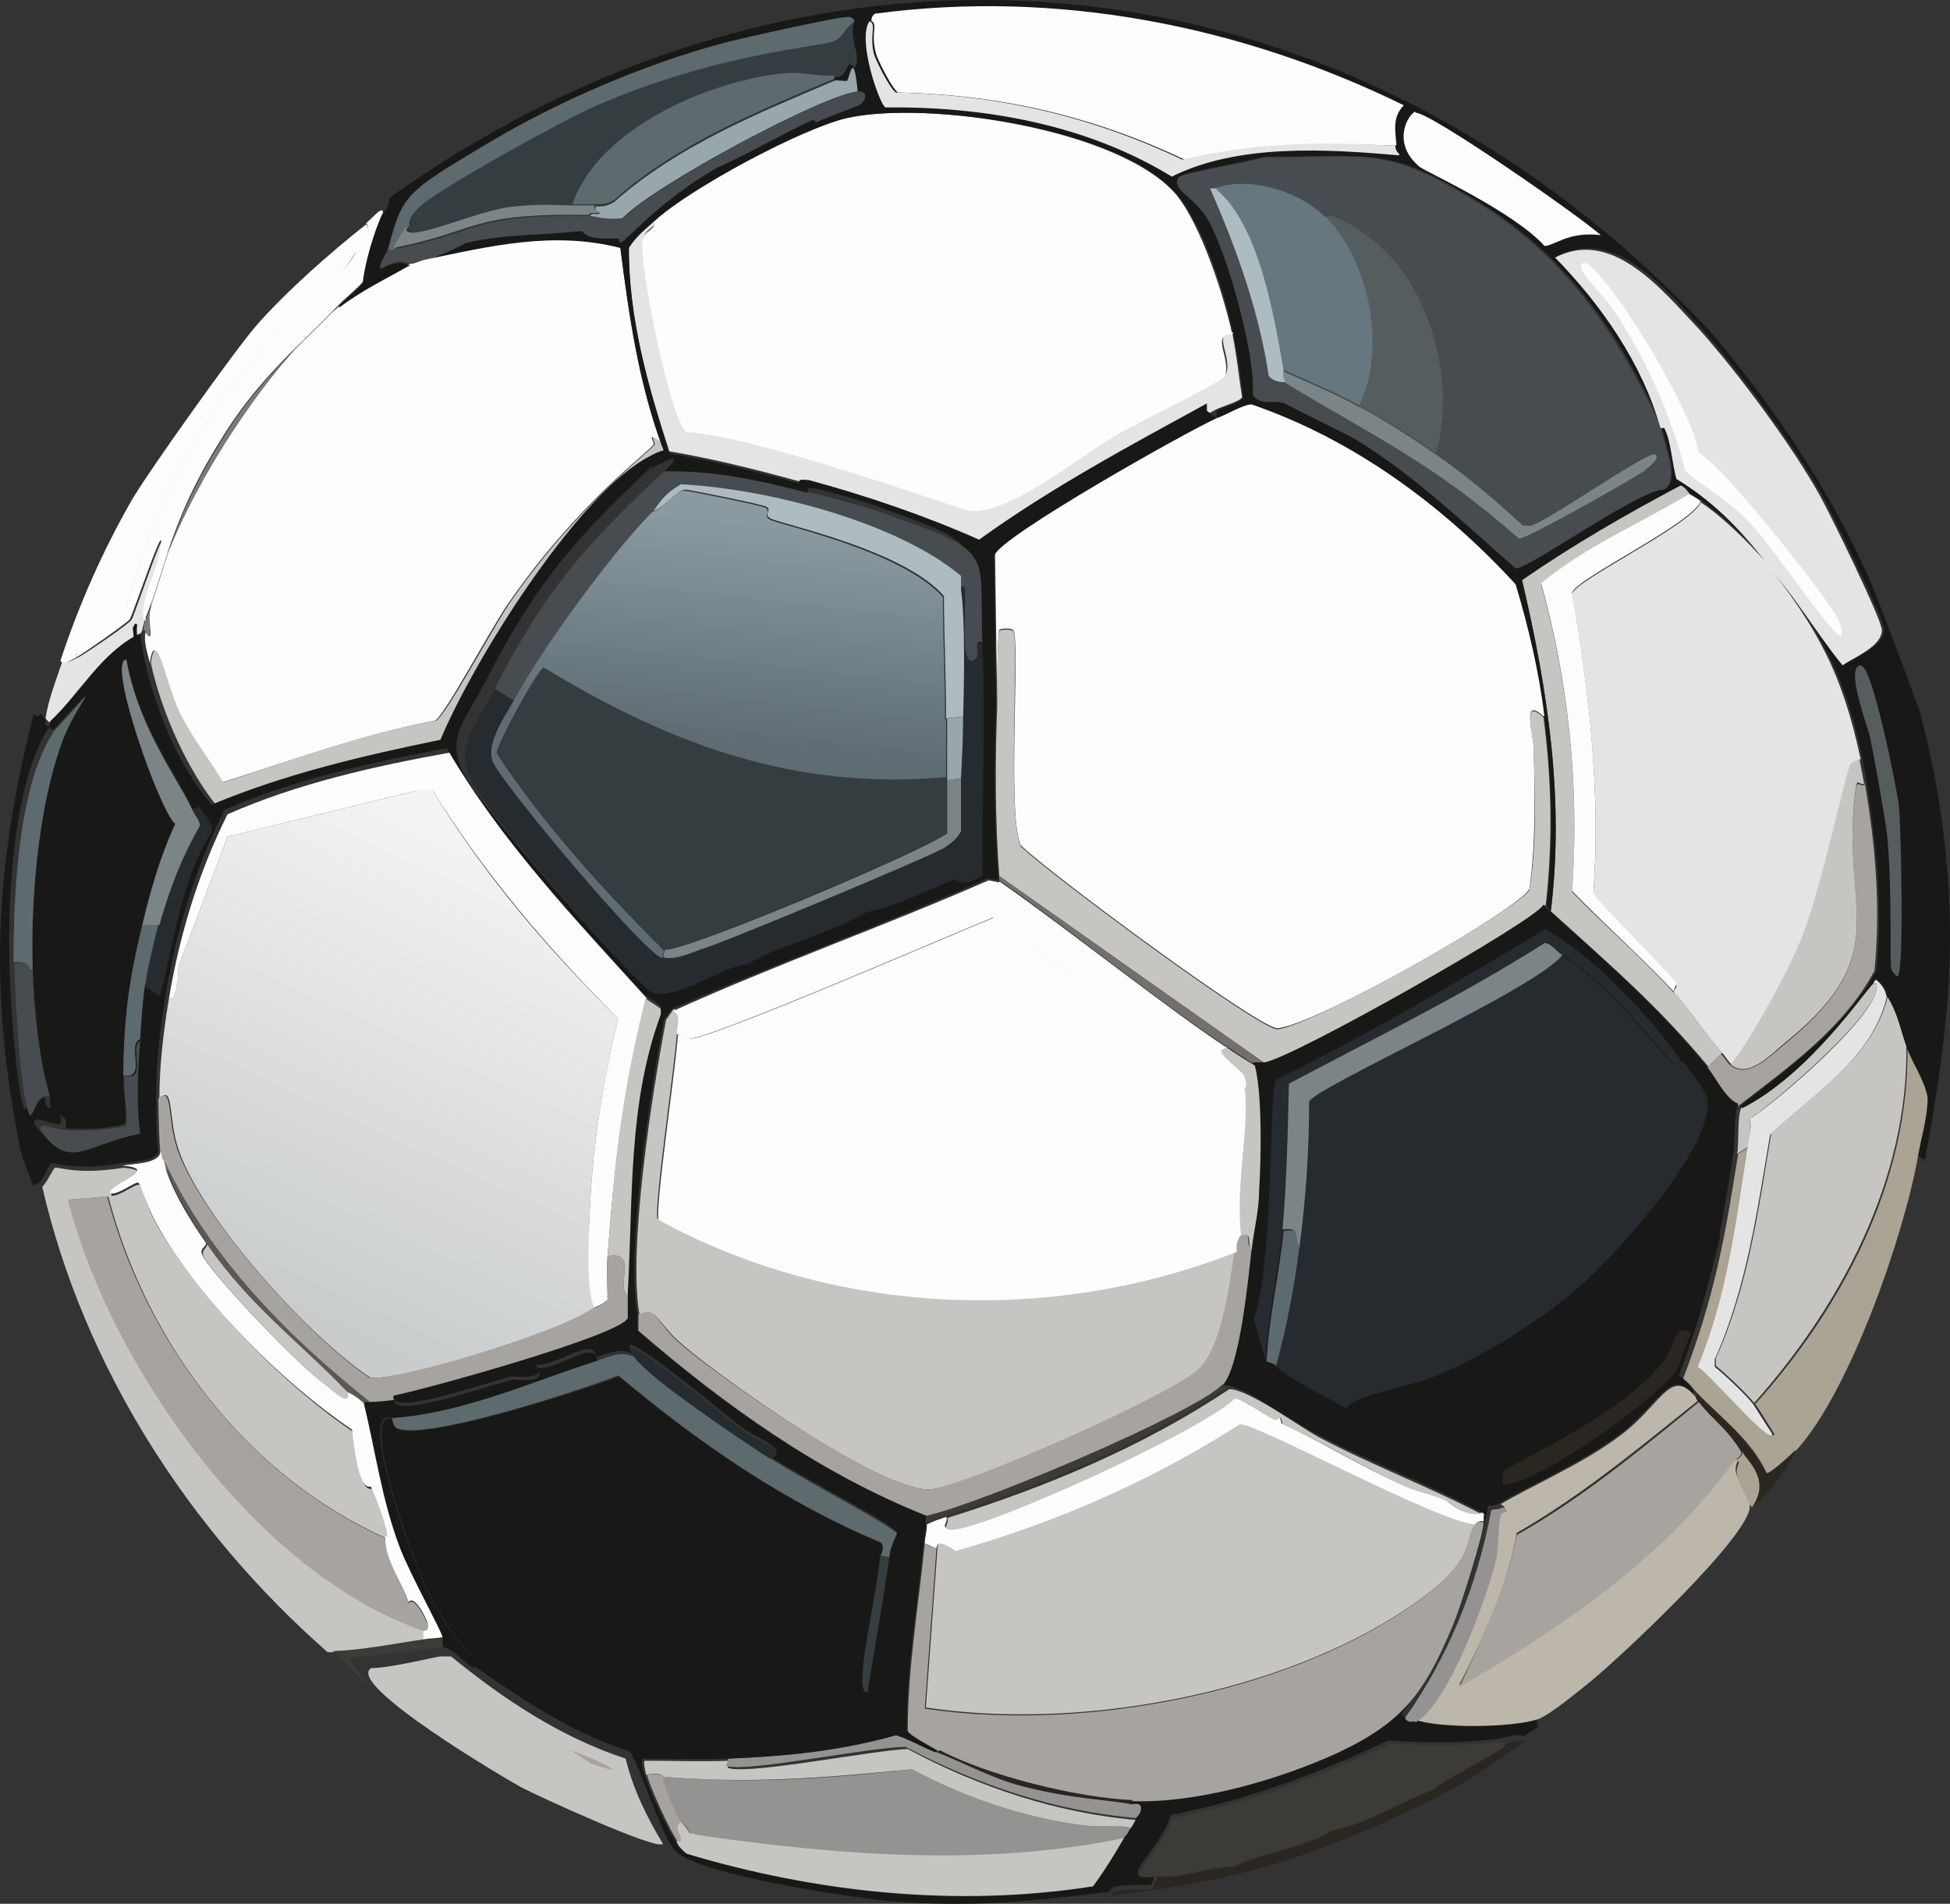 <svg xmlns="http://www.w3.org/2000/svg" xmlns:xlink="http://www.w3.org/1999/xlink" id="Layer_2" viewBox="0 0 183.17 178.83"><rect x="0" y="0" width="183.17" height="178.83" fill="#333333" stroke="none"/><defs><style>.cls-1{fill:#252b2f;}.cls-2{fill:#aebbc0;}.cls-3{fill:#2b2620;}.cls-4{fill:#736f6b;}.cls-5{fill:url(#linear-gradient-2);}.cls-6{fill:url(#linear-gradient);}.cls-7{fill:#5c5854;}.cls-8{fill:#959391;}.cls-9{fill:#565d5e;}.cls-10{fill:#bdb6aa;}.cls-11{fill:#aba393;}.cls-12{fill:#a7a4a0;}.cls-13{fill:#464c4f;}.cls-14{fill:#3c3b35;}.cls-15{fill:#5d6a6e;}.cls-16{fill:#e3e4e3;}.cls-17{fill:#363d41;}.cls-18{fill:#7a7b75;}.cls-19{fill:#67777f;}.cls-20{fill:#98a7ac;}.cls-21{fill:#7b8588;}.cls-22{fill:#181817;}.cls-23{fill:#c7c5c1;}.cls-24{fill:#fdfdfd;}</style><linearGradient id="linear-gradient" x1="198.62" y1="-508.94" x2="159.42" y2="-594.04" gradientTransform="translate(-51.46 -173.86) scale(.5 -.5)" gradientUnits="userSpaceOnUse"><stop offset="0" stop-color="#f3f3f3"></stop><stop offset="1" stop-color="#c9cccc"></stop></linearGradient><linearGradient id="linear-gradient-2" x1="243.09" y1="-445.49" x2="238.49" y2="-486.49" gradientTransform="translate(-51.46 -173.86) scale(.5 -.5)" gradientUnits="userSpaceOnUse"><stop offset="0" stop-color="#8b9aa1"></stop><stop offset="1" stop-color="#5f6c73"></stop></linearGradient></defs><g id="Layer_1-2"><g id="Generative_Object"><path class="cls-8" d="M106.17,172.49c-.2.3-.2.2-.2.2-13.2,2.7-27,1.7-40.2-.2l-.9-.2c-.2-.4-.5-.8-.8-1.1-.6-.8-1.6-3.1-1.8-4.3,8.2.7,15.3.2,23.4-.7,4.8,2.6,10.1,4.4,15.5,5.2,3.6.5,5.8-.4,5,1.1Z"></path><path class="cls-24" d="M144.97,67.29c-2.1-2-.9,1.8-.9,3,.1,4.4.2,8.9-.4,13.2-.8,1.8-20,12.8-23.7,13.1-2-.2-21.3-14.5-24.1-17.2-1.3-2.8,0-19.4-.7-20.2-.1-.2-1.2-.2-1.3,0-.2.3-.2,6.1-.2,7.1l-.2-14.2c.5-1.8,18.1-11.7,20.9-12.9.8-.3,2.5-1.4,3.3-1.3,9.5,3.4,17.9,9.6,24.8,16.9,1.2,4.1,2.2,8.2,2.7,12.4l-.2.1Z"></path><path class="cls-23" d="M144.97,67.29c.8,6,.9,11.9.2,17.9-.6,1.4-23.6,14.4-26.2,14.8l-25.1-17.7c-.4-5.2-.4-10.7-.2-15.9,0-1,0-6.8.2-7.1.1-.2,1.2-.2,1.3,0,.6.8-.6,17.4.7,20.2,2.8,2.7,22.1,17,24.1,17.2,3.6-.4,22.8-11.4,23.7-13.1.7-4.3.5-8.8.4-13.2,0-1.3-1.2-5,.9-3v-.1Z"></path><path class="cls-3" d="M143.37,163.49c-2.5,1.7-4.9,3.5-7.6,4.9-2.4,1.3-5.1,2.5-7.6,3.6-8.8,3.7-14.4,4.9-23.8,6.1,0-.8,3.4-.5,3.9-.7.1,0,.2-.6.3-.7,0,0,0-.4.1-.4,2.4.3,4.4-.9,7.2-.9,2.8-1.4,6.4-1.6,9.2-3.4,3.2-.6,6.3-2.6,9.4-3.8,1.2-1,6.4-3.7,6.7-4,.2-.2.2-.4-.1-.4.7,0,1.6-.5,2.2-.2l.1-.1Z"></path><path class="cls-14" d="M141.17,163.69c.3,0,.3.2.1.4-.3.3-5.5,3.1-6.7,4-3.1,1.2-6.2,3.2-9.4,3.8-2.8,1.7-6.4,1.9-9.2,3.4-2.8,0-4.8,1.2-7.2.9-.2,0,0,.4-.1.4-3.9.4.2-2.1,1.5-5.8,7.1-1.4,13.9-3.9,20.4-7,3.6.2,7.1.2,10.6-.2v.1Z"></path><path class="cls-23" d="M63.97,171.09c.3.4.6.7.8,1.1l.9.2c13.3,1.9,27,3,40.2.2-.9,1.6-1.9,3.2-3,4.7-12.8,2-26,.6-38.3-3.1-1.1-.9-1-1.3-1-1.3,1,.1-.8-1.6.4-1.8h0Z"></path><path class="cls-23" d="M107.07,170.89c-.3.8-.6,1-.9,1.6.8-1.5-1.4-.6-5-1.1-5.4-.8-10.7-2.6-15.5-5.2-8.1.8-15.2,1.4-23.4.7,0,0,.1-.4-1.6-.2,0-.3-.3-1.2-.1-1.3,2.6,0,5.3.1,8,0,0,.4-.4.6-.1.7,2.1.6,13.6-1.7,16.8-1.8,6.7,3.6,14.2,6.1,21.9,6.7l-.1-.1Z"></path><path class="cls-8" d="M87.97,164.59c2.6,1,5.1,2.4,7.7,3.1,4.8,1.3,9,1.4,10.6,1.8.4,0,.8-.2,1.1.3,0,.6-.4,1-.4,1-7.7-.6-15.1-3.1-21.9-6.7-3.3,0-14.8,2.4-16.8,1.8-.3,0,.2-.3.1-.7,5.3-.2,10.7-.8,15.8-2.2,1.3.4,2.4,1.1,3.7,1.6h.1Z"></path><path class="cls-16" d="M13.57,58.29c0,.2-.2.6-.2.9l-.2.4c-3.7,1.8-5.6,5.6-8.5,8.3l-.4-.4c.3-1.9,1-3.6,1.6-5.4.4.3.9-.1,1.6-.4.7-.4,4.7-3.1,4.9-3.5.3-.4,4-11.7,2.7-5.8-.3,1.3-2,4.7-1.3,5.9h-.2Z"></path><path class="cls-4" d="M118.97,99.99h-1.1c-.1,0-2-1.3-2.5-1.6-5.1-3.2-15.7-11.7-21.5-15.7v-.4l25.1,17.7Z"></path><path class="cls-22" d="M82.67,146.19c-.1,3-3,14.3-.9,12.6-.3,1.6.7,2.5-1.2,3.4-2.2,1-17.6,2.6-20.2,2.2-4.4-1.4-12-5.4-15.4-8.3-3.3-2.9-5.3-7.4-6.7-11.5-.8-2.3-4.2-12.3-1.3-11.3,0,.2.2.8.3.9,2.4,1.3,17.5-3.6,20.9-4.9,7.5,6.3,15.6,11.9,24.7,15.7.4.7-.1,1.2-.1,1.3l-.1-.1Z"></path><path class="cls-15" d="M59.77,127.59c1.5,2.1,9.9,7.7,12.6,9.4,3.9,2.5,12,6.6,12.1,7.3-.2.6-.6,1.5-.7,2.1l-1.1-.2c0-.1.5-.6.1-1.3-9.1-3.8-17.2-9.4-24.7-15.7-3.3,1.3-18.4,6.3-20.9,4.9-.1,0-.4-.7-.3-.9,6.8-.5,12.9-3.4,19.3-5.4,1.2-.4,2.4-1,3.6-.2h0Z"></path><path class="cls-22" d="M56.17,127.79c-6.3,2-12.5,4.9-19.3,5.4-2.9-1,.5,9,1.3,11.3,1.5,4.2,3.4,8.7,6.7,11.5l-.4.7c-.9-.6-2-1.9-2.9-2v-.9c0-.6-3.2-6-4-8.4-1.6-4.4-2.3-9-3.4-13.6,0-.3.2-.2.4-.2.8,0,1.6,0,2.5-.2-.5,2,8-1,11.1-1.8.2,0,3.5.4,2.2-1.1,1.9.3,5.6-2.8,5.7-.7h.1Z"></path><path class="cls-17" d="M83.77,146.39c-.6,4.1-1.3,8.2-2,12.3-2.1,1.7.8-9.5.9-12.6l1.1.2v.1Z"></path><path class="cls-6" d="M55.77,122.89c-3.2,2.3-18.8,7-21,6.5-5.9-3.9-15.9-15.1-18-21.4-1-2.9-.4-6.2-1.8-4.8,0-3.1.4-6.4.9-9.4.7.4.9-2.3.9-3l4.6-12.2,17.7-4.3h1.6c4.8,7.9,10.8,14.9,17.4,21.4-1.5,6.2-2.5,12.5-2.7,18.8,0,2.4-.2,6.4.4,8.4Z"></path><path class="cls-24" d="M60.67,93.79c-2.2,9-2.9,15.1-3.6,24.2-.1,1.4,0,2.8,0,4.1-.6.6-1.3.7-1.3.8-.7-2-.5-6-.4-8.4.2-6.3,1.2-12.7,2.7-18.8-6.5-6.5-12.5-13.5-17.4-21.4h-1.6l-17.7,4.3-4.6,12.2c0,.8-.2,3.4-.9,3,1-6,2.8-11.9,5.5-17.3,6.6-2.9,13.7-4.5,20.9-5.8,5,8.6,11.9,15.8,18.5,23.1h-.1Z"></path><path class="cls-12" d="M55.77,122.89s.8-.2,1.3-.8c0-1.4-.1-2.8,0-4.1,3-.6.6,3,2,3.8v2.4c-.5,1.6-19.3,6.8-22,7.3-.8.1-1.6.2-2.5.2-7.7-6.3-15-13.5-19.3-22.6-.2-.8-.2-.6-.2-.7-.1-.9-.2-4-.2-5.2,1.4-1.3.8,1.9,1.8,4.8,2.2,6.3,12.2,17.5,18,21.4,2.2.5,17.8-4.2,21-6.5h.1Z"></path><path class="cls-23" d="M59.07,121.79c-1.4-.8,1-4.4-2-3.8.7-9.1,1.3-15.2,3.6-24.2.3.3,1.5.9,1.6,1.2v.7c-3.1,8.4-2.6,17.3-3.1,26.1h-.1Z"></path><path class="cls-24" d="M62.27,41.69c-1.8-1.3-.7-.2-.9.1-.6.8-7.3,5.7-13.7,15-1.7,2.5-5.9,10.4-6.8,10.9-6.9,1.3-13.3,3.7-20,5.8-1.3-2.2-3-4.3-4.1-6.6-1.3-2.7-2.2-8.2-2.7-4.6-.2-1-.6-1.9-.4-2.9.9,1.2.2-.8.4-1.9,1.7-8.9,10.8-23.2,17.9-28.8,2.1-1.7,4.4-2.7,6.7-4,.5-.1.9-.3,1.3-.4,6.1-1.3,12-2.7,18.3-1.1.8,6.3,1.7,12.6,3.9,18.6l.1-.1Z"></path><path class="cls-23" d="M62.27,41.69c.6,1.2-.6,1.3-1.1,2.2-6.7,4.1-15.8,18.8-18.9,26.2-7.3,1.4-14.6,3.1-21.5,6.1-3.1-3.6-5.6-9.3-6.6-13.9.5-3.6,1.4,1.9,2.7,4.6,1.1,2.3,2.8,4.4,4.1,6.6,6.6-2.1,13.1-4.6,20-5.8.9-.5,5.1-8.3,6.8-10.9,6.4-9.3,13.1-14.2,13.7-15,.2-.3-.9-1.4.9-.1h-.1Z"></path><path class="cls-18" d="M31.97,28.69c-7.1,5.6-16.2,19.9-17.9,28.8-.2,1.1.4,3.1-.4,1.9,0,0,0-.2-.2-.2,0-.3.1-.7.2-.9,1.9-4.8,2.3-9.1,7-16.7,3.5-5.8,6.9-8.5,11.4-13.1v.2h-.1Z"></path><path class="cls-12" d="M62.27,166.89c.2,1.1,1.2,3.5,1.8,4.3-1.2.2.6,1.9-.4,1.8-.7-.9-2.7-5.3-2.9-6.3,1.7-.1,1.5.2,1.6.2h-.1Z"></path><path class="cls-16" d="M115.77,31.39c.4,2,.6,4,.9,5.9-.1.4-1.7.8-2.5,1.2-7.3,4-14.7,7.9-21.4,12.8-5.2-2.3-10.6-4.1-16-5.6-4.6-1.3-9.2-2.5-13.9-3.3-2-6.2-3.9-12.6-3.8-19.3.6-1.1,1.6-1.8,2.5-2.6.2,1-.9.8-1.1,1.9-.3,2,2.7,17,4.1,18,6.8.4,25.3,7.2,26.7,7.4,3.6.4,10.1-4.9,13.5-7,2.5-1.5,10.2-5.2,10.4-5.7.6-1.7-1.4-3.8.7-3.9l-.1.2Z"></path><path class="cls-24" d="M115.77,31.39c-2.1,0-.1,2.3-.7,3.9-.2.6-7.9,4.2-10.4,5.7-3.4,2-9.8,7.3-13.5,7-1.4-.2-19.8-7-26.7-7.4-1.5-1.1-4.5-16-4.1-18,.2-1.1,1.3-.9,1.1-1.9,3.3-3.1,13.7-8.7,18-9.6,7.5-1.7,25.9,1,31.1,7.3,2.3,2.9,4.4,9.4,5.2,13.1v-.1Z"></path><path class="cls-23" d="M158.67,46.49c-4.6,2.8-9.7,4.9-13.9,8.4,2.6,9.4,3.6,19.2,2.9,28.9,3.1,3.2,6.6,6.2,9.6,9.5,1.6,1.7,2.9,3.9,4.5,5.6l-1.3,1.3c-4.6-5.6-9.5-9.8-14.8-14.6,1.3-10.5-.3-20.9-2.7-31.1,4.8-3.3,9.8-6.2,14.9-8.9.4.1.7.7.8.7v.2Z"></path><path class="cls-12" d="M175.17,73.59c1,5.8,1.5,11.7.9,17.6-2.9,5.4-8,9-12.8,12.7-1.2-.7-2.1-2.5-2.9-3.6l1.3-1.3c.2.2.7,1,.9,1.1,1.7,1.3,3.8-1,5.3-2.2,10.3-8.5,5-12.4,6.4-23.4.2-1.5.3-.5.9-.8v-.1Z"></path><path class="cls-16" d="M165.77,52.69c5,6.4,7.3,10.6,9,18.6-.3.2-.8.3-.9.6-.5,1.1-2.7,11.7-4.5,16.1-1.1,2.9-4.7,9.5-6.7,12-.2-.1-.7-.9-.9-1.1-1.6-1.7-2.9-3.9-4.5-5.6-.1-.4.3-.5.2-.8-.1-.6-7-7.2-7.8-8.5.7-9.5-.4-18.9-2-28.2.3-1.3,11.1-6.4,12.1-8.6,2.1,1.4,4.4,3.7,6.1,5.6l-.1-.1Z"></path><path class="cls-24" d="M159.77,47.09c-1,2.2-11.8,7.3-12.1,8.6,1.6,9.3,2.7,18.8,2,28.2.8,1.3,7.7,8,7.8,8.5,0,.3-.3.4-.2.8-3.1-3.3-6.5-6.3-9.6-9.5.7-9.7-.3-19.5-2.9-28.9,4.2-3.5,9.3-5.6,13.9-8.4.5.3.7.4,1.1.7h0Z"></path><path class="cls-23" d="M175.17,73.59c-.6.3-.7-.8-.9.8-1.4,11,3.9,15-6.4,23.4-1.5,1.2-3.6,3.6-5.3,2.2,2-2.5,5.6-9.1,6.7-12,1.8-4.5,4-15,4.5-16.1.1-.3.6-.4.9-.6.1.7.3,1.5.4,2.2l.1.1Z"></path><path class="cls-24" d="M35.97,19.99c-.8,1.8-1.6,4.5-1.8,6.4-.7.8-1.5,1.4-2.2,2.1-4.5,4.6-7.9,7.3-11.4,13.1-4.7,7.6-5,11.9-7,16.7-.6-1.3,1.1-4.7,1.3-5.9,1.3-5.8-2.4,5.5-2.7,5.8-.2.3-4.2,3.1-4.9,3.5-.5-1.5,3.1-2.7,4.5-4.4,3.9-13.5,9.2-21.9,19.6-31.1,1.6-1.4,2-2.5,2.2-2.7.7,1.5,1.4-2.3.8-2.5.7-.6,1.5-1.6,1.6-1.1v.1Z"></path><path class="cls-11" d="M180.17,108.59c-1.3,7.4-6.4,22.1-11.4,27.6-.3.4-2.4,2.4-2.8,2.2-1.5-3.2-4.3-5.2-6.6-7.6-.4-.4-.7-1-1.3-1.2,3-7.9,3.9-13,5.2-21.2l1.1-.7c-1.1,7.1-1.9,14-4.7,20.7,1,.5,6.8,7.5,7,6.3-.6-.9-1.2-2-1.8-2.8,8.2-9.1,14.5-21,14.3-33.6.5,1.5,1.7,3.1,2,4.8,0,1.9-.6,3.7-.9,5.5h-.1Z"></path><path class="cls-23" d="M164.27,107.69l-1.1.7c.2-1,0-3.7.4-4.3,6.4-3.2,11.5-10.9,12.3-11.7.2,0,.4,0,.4.1.6,2.4-9.6,11.1-11.9,12.6.1.9,0,1.7-.2,2.6h.1Z"></path><path class="cls-23" d="M179.07,98.19c.2,12.6-6.2,24.5-14.3,33.6-.5-.7-2.7-2.8-3.6-3.5v-.7c3-6.6,4-13.9,5.2-21.1,4.1-3.9,9.7-7.2,11-13.1,1,1.6,1.2,3,1.8,4.7l-.1.1Z"></path><path class="cls-16" d="M177.27,93.49c-1.3,5.9-6.9,9.2-11,13.1-1.2,7.1-2.2,14.4-5.2,21.1v.7c.9.7,3.1,2.8,3.6,3.5.6.9,1.2,1.9,1.8,2.8-.1,1.2-6-5.8-7-6.3,2.8-6.7,3.6-13.7,4.7-20.7.1-.9.4-1.7.2-2.6,2.3-1.4,12.5-10.1,11.9-12.6,0-.2-.3-.1-.4-.1,0,0,0-.2.3-.4,1,.8,1,1.5,1,1.6l.1-.1Z"></path><path class="cls-22" d="M180.87,108.99l-.7-.4c.3-1.8.9-3.6.9-5.5-.3-1.7-1.5-3.3-2-4.8-.6-1.7-.8-3.1-1.8-4.7,0,0,0-.8-1-1.6-.3.2-.3.4-.3.4-.8.7-6,8.5-12.3,11.7,0-.3-.2-.2-.2-.2,4.7-3.7,9.8-7.3,12.8-12.7.6-5.9,0-11.8-.9-17.6-.1-.7-.3-1.5-.4-2.2-1.6-8-4-12.2-9-18.6,2.8,3.1,4.7,6.5,7.3,9.6,1.2-.7,3.8-1.8,3.7-3.3,0-1-4.9-10.9-5.8-12.6-2.7-4.7-7.8-11.7-11.4-15.7-3.3-3.6-8.1-9.6-13.5-6.7,4.3,4.6,8.2,10,9.9,16-4.1-8.8-8.8-15.9-17.2-21.1-8.7-5.4-10-4.2-20.2-4.3-1,.4-7.7,1.5-8,1.9-.7,1.3,1.3,1.6,2.7,3.8,1.8,2.9,4.5,12.8,4.3,16.6.8,1,2,.4,3,.8.4.1,6.4,3.2,6.7,3.4,5.5,3.3,10.2,7.9,15,12.1,1,.2,11.6-7.4,13.9-7.4,1.4-.7.3-3.6-.3-5.8,0,0,.4,0,.4.1.6,1.3.8,3.3,1.1,4.7,3.3,2,5.9,4.7,8.3,7.7-1.7-1.9-4-4.2-6.1-5.6-.5-.3-.6-.4-1.1-.7,0,0-.3-.5-.8-.7-5.1,2.7-10.2,5.6-14.9,8.9,2.4,10.2,4,20.6,2.7,31.1-.3-.3-.2-.5-.4-.4.7-6,.5-12-.2-17.9-.5-4.2-1.5-8.4-2.7-12.4-6.8-7.4-15.2-13.6-24.8-16.9-.8,0-2.4,1-3.3,1.3v-.7c.8-.4,2.3-.8,2.5-1.2-.2-2-.5-4-.9-5.9-.7-3.7-2.8-10.2-5.2-13.1-5.1-6.3-23.5-9-31.1-7.3-4.3,1-14.7,6.6-18,9.6-.9.8-1.8,1.5-2.5,2.6,0,6.6,1.8,13,3.8,19.3,4.7.8,9.3,2,13.9,3.3-.6,0-1-.2-.9.4-4.7-1.2-8.7-2.1-13.5-2,2.3-2.1-.2-.9-1.3-.2.5-1,1.7-1.1,1.1-2.2-2.2-6-3.1-12.3-3.9-18.6-6.3-1.6-12.1-.2-18.3,1.1,2-.5,3.7-1.5,3.9-1.6,3.4-.8,7.2-.7,10.8-1.1.6.8,2.3.7,3.4.7.2,0,0,.5.2.4.6-.1,3.5-3.8,9-7,3-1.3,6-3.1,9-4.5.2-.1.4.2.4.2,1.3-.6,3.8-1.5,4-1.6.5-.3,1.1-1.4-.1-1.3-.4-4.4-.8-1.2-1-1.1s-1-.1-1.2,0v-.2c1.5,0,.9-2,1.9-.9.5-1.3-.7-2.8-.1-4.3,0-.3-.3-.4-.6-.4-.6,0-10.5,2.1-11.9,2.5-7.3,2-15.5,5.5-22,9.4-7.9,4.7-7.9,4.8-9.3,9.9,0,.3-1,1.5-.6,1.8,1.9-1.1,2.3-.3,2.8-.4-2.3,1.3-4.6,2.4-6.7,4v-.2c.7-.7,1.6-1.3,2.2-2.1.2-1.9,1-4.6,1.8-6.4,0,0,.8-.8.7-1.6,40.7-29,90.7-23.6,124.4,12.9,5.9,7.1,11.1,14.8,14.8,23.3.5,1.1,4.2,11,4.5,11.9.5,1.6,1.3,5.3,1.6,7,2.3,13.2,1.3,22.6-1.1,35.5l.1-.2Z"></path><path class="cls-24" d="M131.07,13.69c-6.8-.3-13.1-.2-19.8,1.3-8.7-4.1-17.3-6.1-26.9-6.3-.5-.2-2-3.2-2.1-3.7-.5-1.9.2-2.7-.4-3,0,0-.1-.4.3-.7,17.1-2.3,34.4,1.1,49.7,8.6-1.1,1.1-.8,2.4-.7,3.7l-.1.1Z"></path><path class="cls-24" d="M132.97,10.59c1.3-.1,15.4,9.7,17.4,11.5-3.1-.4-4.5,1.1-5.3,1-2.9-3.2-11-6.9-11.7-7.4-2.8-2.3-1-5.1-.4-5.2v.1Z"></path><path class="cls-16" d="M131.07,13.69c0,.7.6.8.3.9-6.8-.6-15.1-1.1-21.3,2-8-4.9-17.6-6.6-26.9-6.5-.5-.2-2.7-6.3-1.5-8.1.7.3,0,1.1.4,3,.1.5,1.6,3.5,2.1,3.7,9.6.2,18.2,2.2,26.9,6.3,6.7-1.6,13-1.7,19.8-1.3h.2Z"></path><path class="cls-9" d="M174.87,62.59c1,0,3.3,11.4,3.5,13.1.2,1.9.5,15.5-.1,16-.2.1-.5-.5-.6-.6-.2-.6.1-7.3-.4-12.6-.3-2.3-1.1-6.7-1.6-9.2-.2-1-2.5-6.9-.8-6.8v.1Z"></path><path class="cls-24" d="M7.27,61.69c-.6.3-1.2.8-1.6.4,1.7-5.2,4-10.4,6.7-15.1,1.5-2.6,9.7-14.1,11.7-16.4,2.8-3.2,7-6.9,10.3-9.5.6.2,0,4-.8,2.5-.3.1-.7,1.3-2.2,2.7-10.4,9.1-15.7,17.6-19.6,31.1-1.3,1.7-5,2.9-4.5,4.4v-.1Z"></path><path class="cls-22" d="M114.27,39.29c-2.7,1.2-20.3,11.1-20.9,12.9l.2,14.2c-.2,5.2-.2,10.7.2,15.9v.4l-1-.2c-9.8,4.4-20,8-29.7,12.3l-.7,1c-1.3,6.8-3.6,21.5-2.5,27.7v1.5c8.1,7,17.1,13.4,27.1,17.4v.7c0,.7-.2,1.1-.2,1.8-.6,5.9-1.6,11.7-1.6,17.6.1.4,2.4,1.6,2.9,1.9l-.2.2c-1.3-.5-2.4-1.2-3.7-1.6-5.2,1.5-10.5,2-15.8,2.2-2.6.1-5.3,0-8,0-.2.1,0,1.1.1,1.3.2,1,2.2,5.4,2.9,6.3,0,0,0,.4,1,1.3,12.3,3.7,25.5,5.1,38.3,3.1,1.1-1.5,2.1-3.1,3-4.7l.2-.2c.3-.6.6-.8.9-1.6,0,0,.5-.4.4-1-.3-.5-.7-.2-1.1-.3v-.4c6,.3,13.6-1.9,19.2-4.5,6.2-2.8,8.2-5.6,10.9-12,.7-1.6,2.9-8.4,2.9-9.8v-.7c-5.1-2.7-10.5-4.7-15.6-7.4-2-1-6.6-4.4-8.4-4.5-.2,0-.5,0-.4-.2,1.6-1.7,2.4-10.1,2.7-12.8.2-1.8.6-3.7.7-5.5.2-3,.2-9.2-.4-11.8h1.1c2.7-.4,25.6-13.4,26.2-14.8.2,0,.2.2.4.4,5.3,4.8,10.2,9,14.8,14.6.9,1,1.7,2.9,2.9,3.6,0,0,.2,0,.2.2-.4.6-.3,3.2-.4,4.3-1.3,8.2-2.2,13.2-5.2,21.2.7.2.9.8,1.3,1.2.3.4,0,.4,0,.4-2.2-2.4-3.1,1-6.8,3.8-3.7,2.8-8.7,4.9-11.3,6.5-.6.4-1,.1-1.1.3-1.3,7-4,13.7-8.1,19.5.3.5.7.3.9.3,2.3.9,9.2.8,11.7,0l.2.9c-.4.3-.9.6-1.3.9-.7-.3-1.6.1-2.2.2-3.6.5-7.1.4-10.6.2-6.5,3.1-13.3,5.6-20.4,7-1.2,3.8-5.4,6.2-1.5,5.8-.1,0-.2.6-.3.7-.5.2-4-.2-3.9.7-7.4.9-12.9,1.5-20.5.9-3.6-.3-18.2-2.5-20.3-4.7-1.5-1.6-3.5-8.7-4.4-9.4-5.6-1.8-10-4.9-14.7-8.1l.4-.7c3.3,2.9,11,6.9,15.4,8.3,2.6.3,17.9-1.3,20.2-2.2,2-.9,1-1.8,1.2-3.4.7-4.1,1.4-8.2,2-12.3,0-.6.5-1.5.7-2.1-.1-.7-8.2-4.8-12.1-7.3,2.2-.5-1.2-1.6-2.6-2.7-1.8-1.4-12.8-10.6-10-6.7-1.2-.8-2.3-.2-3.6.2,0-2.2-3.9,1-5.7.7,1.3,1.5-2,1.1-2.2,1.1-3.1.8-11.6,3.8-11.1,1.8,2.7-.5,21.5-5.7,22-7.3v-2.4c.5-8.8,0-17.7,3.1-26.1v-.7c0-.3-1.3-.9-1.6-1.2-6.6-7.3-13.5-14.5-18.5-23.1-7.1,1.3-14.2,2.9-20.9,5.8-2.7,5.4-4.5,11.3-5.5,17.3-.5,3-.9,6.3-.9,9.4,0,1.2,0,4.3.2,5.2,0,1.1-2.3,1.1-3.6,1.3-4.3.7-6.1-.1-6.4,0-.3,0-.7,1.3-1.2,1.8-.2.1-.6.4-.7,0-.3-1.1-.9-2.2-1.1-3.3-2.9-14.7-2.4-26.3,1.3-40.7.5.4.5,0,.7,0l.4.4c.1.2-.3.8.4.7-3.4,5.2-3.9,15.6-3.8,21.7,0,2.9.6,11.7,1.3,14,.4,1.2.6-1.9,2-1.5,0,.2,0,1.2.2,1.5.2.4,1.7.2,1.3,1.7-1.2,0-2.4-.9-2.5-.1,2.7,4,4.3,1.4,9.4.4-.4-3-.2-5.9,0-8.9.1-1.6.2-3.2.4-4.7.5-.1,1.2.7,1.2.7.8-.2,1.7-10.5,5-15.4.1-1.1-.8-1.5-1.1-2.4-.4-1-1.3-1.5-.7-2.6-2.3-3.3-4.6-9.5-4.9-13.6l.2-.4c.3,0,.2.2.2.2-.1,1,.2,1.9.4,2.9,1,4.6,3.5,10.3,6.6,13.9,6.9-2.9,14.2-4.6,21.5-6.1,3.1-7.4,12.3-22.1,18.9-26.2,1.1-.7,3.6-1.9,1.3.2-7.4,6.9-11.2,11.2-15.9,20.4-1.9,3.7-3.8,5.3-2.2,8.6,1.7,3.5,13.1,16.3,16.7,19.8,2.1,1.3,7-2.5,9.2-2.5,2.9-1.8,7.4-2.7,11.2-4.9,2.6-.6,5.7-2,8.3-3.1.8.7,1.7.1,2.6-.3,0-7.3.3-14.6,0-21.9-.3-8.8,1.4-8.3-9.3-12.1-2.3-.8-4.7-1.4-7.1-2-.1-.6.3-.4.9-.4,5.5,1.5,10.8,3.3,16,5.6,6.8-4.9,14.1-8.8,21.4-12.8v.7l.9.7Z"></path><path class="cls-1" d="M72.27,136.99c-2.6-1.7-11-7.3-12.6-9.4-2.8-3.9,8.2,5.4,10,6.7,1.4,1.1,4.8,2.2,2.6,2.7h0Z"></path><path class="cls-1" d="M158.17,99.79c.5.7,2.1,2.7,2.2,3.4.8,4.4-8.7,14.8-12,17.7-3.7,3.2-9.2,6.7-13.7,8.5-2.8,1.1-7.3,1.7-8.2,2.9-2.2-1.3-4.7-2.3-6.7-4,1.1-3.6,1.8-7.5,2.2-11.2.6-4.5.9-9,.9-13.6.4-1.3,21.3-10.6,23.8-13.8,5.2,3.3,9.9,10.1,10.6,10.3.3,0,.4-.3.8-.2h.1Z"></path><path class="cls-22" d="M158.87,125.09c-1.8-.9-1.3,1.1-2.7,2.8-3.9,5-14.3,9.5-14.9,10.2-.2.3,0,.9-.1,1.3-2.2,0-12.1-5.7-14.6-7.2.9-1.2,5.4-1.8,8.2-2.9,4.5-1.8,10-5.3,13.7-8.5,3.3-2.9,12.8-13.3,12-17.7,4,.6,1.5,8.6.9,12l.2,1.1c-.5,2.4-1.8,6.5-2.7,8.9h0Z"></path><path class="cls-1" d="M158.17,99.79c-.4-.1-.5.3-.8.2-.7-.2-5.5-7.1-10.6-10.3-.6-.4-1-1.2-1.7-1.1-7.7,4.9-15.9,8.9-24,13.2,0,4.6-.2,9.1-.6,13.7-.4,4.1-1.4,8.2-1.6,12.3l-1.1-3.9c1.9-5.1,1.4-21.7,2.1-22.5,8.7-4.2,17-9.2,25.3-14.1,4.4,2.4,10.1,8.4,12.9,12.6l.1-.1Z"></path><path class="cls-3" d="M158.87,125.09c-.4,1-1,2.8-1.3,3.5-1.8,2.8-13.3,10.9-16.4,10.9,0-.4-.1-1,.1-1.3.6-.7,11-5.2,14.9-10.2,1.4-1.7.9-3.7,2.7-2.8v-.1Z"></path><path class="cls-15" d="M122.07,117.09c-.5,3.8-1.2,7.6-2.2,11.2-.2-.2-.6-.3-.9-.4.2-4.1,1.2-8.2,1.6-12.3,1.8-.2.9.5,1.6,1.6l-.1-.1Z"></path><path class="cls-21" d="M146.77,89.69c-2.4,3.2-23.4,12.5-23.8,13.8,0,4.5-.3,9.1-.9,13.6-.6-1,.2-1.8-1.6-1.6.4-4.6.5-9.1.6-13.7,8.1-4.3,16.3-8.3,24-13.2.7,0,1.1.8,1.7,1.1h0Z"></path><path class="cls-23" d="M63.57,97.09c-.1,2.5-2.2,16.5-1.8,17.4,16.4,9,36.9,9.9,54.3,3-.4,3.2-1.2,9.2-3.5,11.2-2.8,2.5-21.8,10.9-25.1,11.2-4.5.4-19.7-10.4-23.5-13.7-2.3-2-2.3-3.5-3.9-2.7-1.1-6.2,1.2-20.9,2.5-27.7l.7-1c.9.3.5,1.3.4,2.2l-.1.1Z"></path><path class="cls-24" d="M93.87,82.79c5.8,4,16.5,12.5,21.5,15.7-1.8,0,1.3,1.9,1.6,2.6.4.9,0,1,0,1.5-8.1-5-15.9-10.7-23.7-16.4-3.5,1.4-27.2,11.7-28.7,11.4-.1,0,0-.6-1-.4,0-.9.5-2-.4-2.2,9.7-4.4,19.9-8,29.7-12.3l1,.2v-.1Z"></path><path class="cls-12" d="M117.57,117.29c-.3,2.7-1.1,11.1-2.7,12.8-2.5,2.6-22.7,11.2-27.8,12.3-10.1-4-19-10.4-27.1-17.4v-1.5c1.7-.9,1.6.7,3.9,2.7,3.8,3.3,19.1,14,23.5,13.7,3.3-.3,22.3-8.7,25.1-11.2,2.3-2,3-8,3.5-11.2,0-.5,0-.9.4-1.6,1.3-.5.6.8,1.1,1.3l.1.1Z"></path><path class="cls-23" d="M115.37,98.49c.4.3,2.3,1.5,2.5,1.6.7,2.6.6,8.7.4,11.8,0,1.8-.5,3.7-.7,5.5-.5-.6.2-1.8-1.1-1.3-.4-4.4.8-9,.4-13.5,0-.5.4-.5,0-1.5-.3-.7-3.4-2.6-1.6-2.6h.1Z"></path><path class="cls-24" d="M116.97,102.49c.3,4.4-.9,9-.4,13.5-.5.7-.4,1.1-.4,1.6-17.4,6.9-37.9,6-54.3-3-.4-.9,1.7-14.9,1.8-17.4,1.1-.2.9.4,1,.4,1.5.3,25.2-10,28.7-11.4,7.7,5.7,15.5,11.3,23.7,16.4l-.1-.1Z"></path><path class="cls-12" d="M139.37,142.89c0,1.3-2.2,8.1-2.9,9.8-2.7,6.4-4.7,9.1-10.9,12-5.5,2.5-13.1,4.7-19.2,4.5-5.1-.2-13.7-2.3-18.2-4.7-.5-.3-2.8-1.5-2.9-1.9,0-5.9,1-11.7,1.6-17.6.4.2.7.4,1.1.4l-1.1,15.1c13.9,2.1,31.8-1,43.8-8.4,8.1-5,6.6-7,7.7-8.7.3-.4.4-.5.9-.4l.1-.1Z"></path><path class="cls-24" d="M139.37,142.19v.7c-.5,0-.6,0-.9.4-3.5-.2-20.7-9.6-22.1-9.4-8.3,5.3-17.2,9.2-26.7,11.9-1.9-1.4-1.6-.4-1.7-.4-.4,0-.7-.3-1.1-.4,0-.6.2-1,.2-1.8.6-.3,1.2-.5,1.8-.7.3.4-.6,1,.3,1.1,2.5.3,23.5-9.2,26.7-12.3.7,0,2.9,1.6,3.8,2,.3.2.5-.7.7.4,3.9,1.8,7.5,4.1,11.4,5.8,1.2.6,2.6.8,3.8,1.3.8.4,1.6,1.6,3.7,1.3l.1.1Z"></path><path class="cls-23" d="M139.37,142.19c-2.1.3-2.9-1-3.7-1.3-1.2-.5-2.6-.8-3.8-1.3-3.9-1.8-7.5-4.1-11.4-5.8-.2-1.2-.4-.3-.7-.4-.9-.4-3.1-2.1-3.8-2-3.2,3.1-24.1,12.6-26.7,12.3-.9,0,0-.7-.3-1.1,9.3-2.9,18.4-6.7,26.5-12.1,1.8,0,6.4,3.4,8.4,4.5,5.1,2.7,10.5,4.7,15.6,7.4l-.1-.2Z"></path><path class="cls-14" d="M114.87,130.09c0,.3.2.2.4.2-8.1,5.4-17.2,9.2-26.5,12.1-.6.2-1.2.3-1.8.7v-.7c5.1-1.1,25.3-9.7,27.8-12.3h.1Z"></path><path class="cls-3" d="M106.37,169.09v.4c-1.6-.4-5.9-.5-10.6-1.8-2.7-.8-5.2-2.1-7.7-3.1l.2-.2c4.5,2.4,13,4.5,18.2,4.7h-.1Z"></path><path class="cls-23" d="M138.47,143.29c-1.1,1.7.4,3.7-7.7,8.7-12,7.4-29.9,10.5-43.8,8.4l1.1-15.1c.1,0-.2-.9,1.7.4,9.5-2.7,18.4-6.6,26.7-11.9,1.4-.2,18.6,9.2,22.1,9.4l-.1.1Z"></path><path class="cls-22" d="M18.77,75.79l-.7.2c-1.4-3.2-5-7.6-6.2-14.1-1.9,0,3.2,14.3,4.6,15.4-1.4,3.1-2.4,6.3-3.1,9.5-1.3,5.4-1.7,8.5-1.8,14.1,0,1.9.5,4.3.1,4.7-1.8.5-3.7.5-5.5.4.3-1.5-1.1-1.3-1.3-1.7-.2-.2-.2-1.2-.2-1.5-1-3.2-1.5-8.5-1.6-11.9-.2-6.4.5-15.1,2.7-21.2,1.4-3.8,4.8-7.1-.7-1.2-.7.1-.3-.5-.4-.7,2.9-2.7,4.8-6.5,8.5-8.3.4,4.1,2.6,10.3,4.9,13.6-.6,1.1.3,1.6.7,2.6v.1Z"></path><path class="cls-15" d="M3.07,91.09c-.8,0,0-.9-1.8-.7,0-6.2.4-16.6,3.8-21.7,5.4-5.9,2-2.6.7,1.2-2.2,6.1-2.9,14.8-2.7,21.2Z"></path><path class="cls-1" d="M18.77,75.79c.4.9,1.3,1.3,1.1,2.4-3.3,4.9-4.3,15.1-5,15.4,0,0-.7-.8-1.2-.7.3-2,.8-4.1,1.3-6.1.9-3.2,2.1-6.4,3.8-9.3,0-.5-.4-.8-.7-1.5l.7-.2h0Z"></path><path class="cls-13" d="M3.07,91.09c.1,3.4.6,8.7,1.6,11.9-1.4-.4-1.6,2.7-2,1.5-.8-2.3-1.3-11.1-1.3-14,1.9-.3,1,.7,1.8.7l-.1-.1Z"></path><path class="cls-13" d="M13.17,97.59c-.2,3-.4,5.9,0,8.9-5.1,1-6.7,3.6-9.4-.4,0-.8,1.3,0,2.5.1,1.8,0,3.7,0,5.5-.4.4-.4-.2-2.8-.1-4.7,2.3.5.3-2.9,1.6-3.4l-.1-.1Z"></path><path class="cls-15" d="M14.87,86.79c-.5,2-1,4-1.3,6.1-.2,1.5-.3,3.1-.4,4.7-1.3.5.7,3.9-1.6,3.4.1-5.6.5-8.7,1.8-14.1h1.6l-.1-.1Z"></path><path class="cls-21" d="M18.07,76.09c.3.6.7,1,.7,1.5-1.7,2.9-2.9,6.1-3.8,9.3h-1.6c.8-3.3,1.7-6.5,3.1-9.5-1.4-1-6.5-15.4-4.6-15.4,1.2,6.5,4.7,10.9,6.2,14.1h0Z"></path><path class="cls-10" d="M159.27,131.19c0,.1.2.4.2.4-5.5,4.4-10.9,8.9-17,12.4-.9,5.1-3.1,9.8-5.4,14.3,9.7-5.7,19.1-12,25.8-21.2.8-.1,0,.3.2,1.2.2.8,1,2.2,1.3,3v.2c0,2.8-12.2,14.2-14.9,16.4-1.1.9-3.9,3.2-5,3.6-2.4.8-9.3.9-11.7,0,3.1-1.7,6.8-11.6,7.6-15.4.3-1.2.3-3.4.4-4,.1-.5,1.1-.2.2-.8,2.6-1.6,7.6-3.7,11.3-6.5,3.7-2.8,4.6-6.2,6.8-3.8l.2.2Z"></path><path class="cls-8" d="M132.87,161.69c-.2,0-.6.2-.9-.3,4.1-5.8,6.8-12.5,8.1-19.5.2-.2.5,0,1.1-.3.9.6-.1.3-.2.8-.2.6-.2,2.8-.4,4-.9,3.7-4.5,13.7-7.6,15.4l-.1-.1Z"></path><path class="cls-3" d="M168.67,136.09c.1.8-3.2,5.1-4.3,5.6v-.2c1.8-2.6-.4-4.3-.9-5.2-1.5-2.3-2.7-3-4-4.7,0,0-.2-.3-.2-.4,0,0,.3,0,0-.4,2.3,2.4,5.1,4.5,6.6,7.6.4.1,2.5-1.9,2.8-2.2v-.1Z"></path><path class="cls-12" d="M159.57,131.69c1.3,1.7,2.6,2.4,4,4.7,0,.5-.4.5-.7.9-6.7,9.2-16.1,15.5-25.8,21.2,2.2-4.6,4.4-9.3,5.4-14.3,6.2-3.5,11.6-8,17-12.4l.1-.1Z"></path><path class="cls-11" d="M164.47,141.49c-.4-.8-1.2-2.2-1.3-3-.2-.9.6-1.3-.2-1.2.3-.4.7-.4.7-.9.5.9,2.7,2.6.9,5.2l-.1-.1Z"></path><path class="cls-23" d="M11.57,109.69c3.9.3-1.5,1.8-1.1,2.6.6.2,2.2-1.1,2.6-1,.3,0,.5,2.1,2.4,5,4.1,6.5,11.3,13.9,17.7,18.2.7,6.6,1.7,5.1,1.8,5.4.7,1.7,2,5.1,1.3,4.6-13.1-5.9-22.5-18.3-26.1-32.1l-3.7.3c4,15.6,17.7,35.1,33.4,40.5v.9c-2.8.4-5.6,1-8.5,1.1h-.6c-13-11.4-22.9-26.8-26.8-43.7.5-.5,1-1.7,1.2-1.8.3-.1,2.1.7,6.4,0h0Z"></path><path class="cls-24" d="M15.37,108.99c.5,2.5,2.6,5.8,4,7.8-.1.4-.6.5-.4,1,.3,1.2,8.6,10.1,11.5,12.2.8.6,2.4,2,2.1.7,0,0,.9.4,1.6,1.1,1.1,4.5,1.7,9.2,3.4,13.6.9,2.4,3.9,7.8,4,8.4-.6.1-1.2.1-1.8.2v-.9s.5.3.4-.6c0-.2-1.2-2.8-1.8-2-.7-2.1-2.3-3.9-2.2-6.2.7.5-.6-2.9-1.3-4.6-.1-.3-1.1,1.2-1.8-5.4-6.4-4.3-13.7-11.6-17.7-18.2-1.8-2.9-2.1-4.9-2.4-5s-1.9,1.2-2.6,1c-.4-.8,5-2.3,1.1-2.6,1.2-.2,3.5-.2,3.6-1.3,0,0,0-.2.2.7l.1.1Z"></path><path class="cls-14" d="M41.57,153.79v.9c-1.1.4-8.6.8-8.7,1.2,3.3,4.7.2.7-1.6-.8,2.9-.1,5.7-.7,8.5-1.1.6,0,1.2,0,1.8-.2h0Z"></path><path class="cls-12" d="M36.17,144.39c0,2.3,1.6,4.1,2.2,6.2.6-.8,1.8,1.9,1.8,2,0,.8-.4.5-.4.6-15.7-5.4-29.4-24.9-33.4-40.5l3.7-.3c3.6,13.7,13.1,26.2,26.1,32.1v-.1Z"></path><path class="cls-7" d="M34.67,131.69c-.3,0-.5,0-.4.2-.7-.7-1.5-1.1-1.6-1.1-4.5-4.7-9.3-8.2-13.2-13.9-1.4-2.1-3.5-5.4-4-7.8,4.3,9.1,11.5,16.4,19.3,22.6h-.1Z"></path><path class="cls-23" d="M32.67,130.79c.3,1.4-1.3,0-2.1-.7-2.9-2.1-11.2-11-11.5-12.2-.1-.5.3-.6.4-1,3.9,5.7,8.7,9.2,13.2,13.9h0Z"></path><path class="cls-13" d="M155.97,40.19c.6,2.2,1.7,5.1.3,5.8-2.3,0-12.9,7.6-13.9,7.4-4.8-4.2-9.6-8.8-15-12.1-.3-.2-6.4-3.2-6.7-3.4-1.1-.4-2.2.3-3-.8.3-3.8-2.5-13.7-4.3-16.6-1.4-2.2-3.3-2.6-2.7-3.8.2-.4,7-1.5,8-1.9,10.2,0,11.5-1.1,20.2,4.3,8.4,5.2,13,12.3,17.2,21.1h-.1Z"></path><path class="cls-19" d="M124.57,20.39c4.1,4.2,5.8,12.4,3.1,17.7-2.3-1.3-4.8-2.3-7.2-3.4-.9-5.2-2.3-13.6-6.3-17,3.1-1.2,8,.3,10.3,2.7h.1Z"></path><path class="cls-9" d="M134.87,42.59c-2.2-1.6-4.8-3.2-7.2-4.5,2.6-5.3,1-13.5-3.1-17.7.7-.6,4.1,1.8,5,2.7,5,4.4,7.2,13.2,5.3,19.5h0Z"></path><path class="cls-21" d="M127.67,38.19c2.4,1.3,4.9,2.9,7.2,4.5,2.9,2,5.6,4.3,8.2,6.7h.7c1.6-.4,11.1-7.1,11.7-6.7s-.8,1.3-1.1,1.6c-.7.5-11,6.4-11.7,6.3-7.9-7-13.8-9.7-21.9-14.6-.3-.4-.2-.7-.2-1.1,2.4,1.1,4.9,2.1,7.2,3.4l-.1-.1Z"></path><path class="cls-2" d="M114.27,17.79c4,3.4,5.4,11.8,6.3,17,0,.4-.1.7.2,1.1,0,0-1.1.1-1.6-.6-.9-6.1-3.1-12.1-5.5-17.6h.6v.1Z"></path><path class="cls-16" d="M165.77,52.69c-2.4-3.1-5-5.7-8.3-7.7-.4-1.4-.5-3.5-1.1-4.7,0-.2-.4,0-.4-.1-1.7-6-5.5-11.5-9.9-16,5.4-2.8,10.1,3.1,13.5,6.7,3.6,4,8.8,11,11.4,15.7.9,1.6,5.8,11.6,5.8,12.6,0,1.5-2.5,2.5-3.7,3.3-2.6-3.2-4.5-6.6-7.3-9.6v-.2Z"></path><path class="cls-24" d="M148.67,24.69c1.5-.5,10.2,13.4,10.9,17.8,2.7,1.7,12.7,14.4,13.2,15.9,1.7,5.2-5.6-6.5-8.7-9.6-2.4-2.4-5.4-3.9-5.8-4.7-1.4-5.4-3.7-10.4-6.7-15-1.1-1.6-3.9-4-2.8-4.4h-.1Z"></path><path class="cls-17" d="M78.37,7.19c-1.5,0-3.2-.4-4.8-.2-7,.7-17.4,5.2-19.8,12.3-1,0-3.2-.2-5.9.2-3.6.6-10.4,3.7-9.3,1.6,0,0-.3-.6,1-1.8,1.8-1.7,13.5-8.2,16.4-9.4,11.4-5,21.3-5.6,22.4-6.1,1-.4,1.1-1.3,1.9-1.8-.6,1.5.6,3,.1,4.3-1.1-1.1-.4.9-1.9.9h-.1Z"></path><path class="cls-15" d="M78.37,7.19v.2c-7.3,3.1-14.7,6.1-20.7,11.4-.7.4-1,.4-1.7.4h-2.2c2.4-7.1,12.8-11.6,19.8-12.3,1.6-.2,3.3.3,4.8.2v.1Z"></path><path class="cls-15" d="M80.17,2.09c-.8.5-.9,1.4-1.9,1.8-1.1.5-11,1.1-22.4,6.1-2.8,1.2-14.6,7.7-16.4,9.4-1.3,1.2-1,1.7-1,1.8-.5.7-1.1,1.4-1.3,2.2-.3,0-.2.3-.7,0,1.4-5.1,1.4-5.2,9.3-9.9,6.5-3.9,14.6-7.4,22-9.4,1.4-.4,11.3-2.6,11.9-2.5.3,0,.5.1.6.4l-.1.1Z"></path><path class="cls-13" d="M80.57,8.59c1.2,0,.6,1.1.1,1.3-.2.1-2.7,1-4,1.6,0,0-.2-.3-.4-.2-3,1.4-5.9,3.1-9,4.5-5.5,3.2-8.4,6.8-9,7-.2,0,0-.5-.2-.4-1,0-2.8.2-3.4-.7-3.6.4-7.3.3-10.8,1.1-.2,0-2,1.1-3.9,1.6-.5.1-.8.3-1.3.4-.5,0-.9-.7-2.8.4-.4-.2.5-1.5.6-1.8.5.3.4,0,.7,0,8.1-1.6,7-3.3,18.4-3.1.3,0,1.4.4,3,.2,3.1-3.2,19.1-11.7,22.1-11.9h-.1Z"></path><path class="cls-20" d="M80.57,8.59c-3,.2-19,8.7-22.1,11.9-1.6.2-2.7-.2-3-.2,0-.4.7,0,.9-.3,0,0-.6,0-.4-.6.7,0,1,0,1.7-.4,6-5.3,13.4-8.3,20.7-11.4.2-.1,1,.1,1.2,0,.2,0,.6-3.3,1,1.1v-.1Z"></path><path class="cls-21" d="M53.67,19.29h2.2c-.2.5.5.5.4.6-.2.3-.9-.1-.9.3-11.4-.2-10.3,1.5-18.4,3.1.3-.8.9-1.5,1.3-2.2-1.1,2.2,5.7-1,9.3-1.6,2.7-.4,5-.2,5.9-.2h.2Z"></path><path class="cls-23" d="M41.27,155.59h1.1c4.9,4,10.3,7.6,16.4,9.6.7,2.9,2,5.5,3.5,8-.5.7-12-4.6-13.3-5.3-1.3-.7-16.6-9.7-14.1-11.2,1.8,0,6.2-1.1,6.5-1.1h-.1Z"></path><path class="cls-12" d="M53.57,164.39c2.1.7,6.5,2.8,2,1.3l-2-1.3Z"></path><path class="cls-1" d="M92.27,60.39c.3,7.3,0,14.6,0,21.9-.9.4-1.7,1-2.6.3-2.6,1.1-5.7,2.6-8.3,3.1-3.8,2.2-8.3,3.1-11.2,4.9-2.1,0-7.1,3.8-9.2,2.5-3.6-3.5-15-16.4-16.7-19.8-1.6-3.3.4-4.9,2.2-8.6l1.8,1.1c-.9,1.7-2.6,4-2,5.7.6,1.8,14.1,17.9,15.9,18.5,1.1.4,2.9-.5,4.1-.9,2.2-.7,21.4-8.7,22.4-9.4.6-.4,1.1-.8,1.5-1.5v-5c.1-2,.2-3.9.2-5.8,0-3.2.1-9.1-.2-11.9,1.3-2.4-.6,8.1,1.5,6.5.4-.3-.3-1.7.6-1.6h0Z"></path><path class="cls-13" d="M75.87,46.19c2.3.6,4.8,1.2,7.1,2,10.7,3.8,9,3.4,9.3,12.1-.9-.2-.2,1.3-.6,1.6-2.1,1.6-.2-8.9-1.5-6.5v-1.2c-6.1-5.2-18.3-8.2-26.3-8.6-1.7,1-2.3,2.2-2.6,2.5-3.7,3.7-10.5,13.1-13,17.7l-1.8-1.1c4.7-9.2,8.5-13.5,15.9-20.4,4.7-.1,8.8.8,13.5,2v-.1Z"></path><path class="cls-5" d="M88.87,67.49v5.6c-14.1,1.3-26-3.1-37.8-10.3-.5.1-4.5,7.2-4.4,8,4.5,6.8,10,12.8,15.7,18.5l-.2.7c-1.8-.6-15.3-16.7-15.9-18.5-.6-1.7,1.1-4.1,2-5.7,2.5-4.7,9.3-14,13-17.7,1-.3,1.9-1.9,3-2,.4,0,7.3,1.4,7.6,1.6.6.3-.2.7.4,1.1.8.5,12.4,2.9,16.3,7.3,0,3.9.2,7.7.2,11.5l.1-.1Z"></path><path class="cls-2" d="M90.27,55.39c.4,2.7.3,8.7.2,11.9l-1.6.2c0-3.9-.2-7.7-.2-11.5-3.8-4.4-15.5-6.8-16.3-7.3-.7-.4.2-.8-.4-1.1-.3-.2-7.2-1.6-7.6-1.6-1.1.2-2,1.7-3,2,.3-.3.8-1.5,2.6-2.5,8,.4,20.2,3.5,26.3,8.6v1.3Z"></path><path class="cls-21" d="M90.27,73.09v5c-.3.6-.9,1.1-1.5,1.5-1,.7-20.2,8.7-22.4,9.4-1.3.4-3,1.3-4.1.9l.2-.7c1.4.4,23.8-9,26.5-10.9v-5l1.3-.2h0Z"></path><path class="cls-20" d="M90.47,67.29c0,2-.1,3.9-.2,5.8l-1.3.2v-5.8l1.6-.2h-.1Z"></path><path class="cls-17" d="M88.87,73.09v5.2c-2.7,1.8-25.1,11.3-26.5,10.9-5.7-5.7-11.2-11.7-15.7-18.5,0-.7,3.8-7.8,4.4-8,11.8,7.2,23.6,11.6,37.8,10.3v.1Z"></path></g></g></svg>